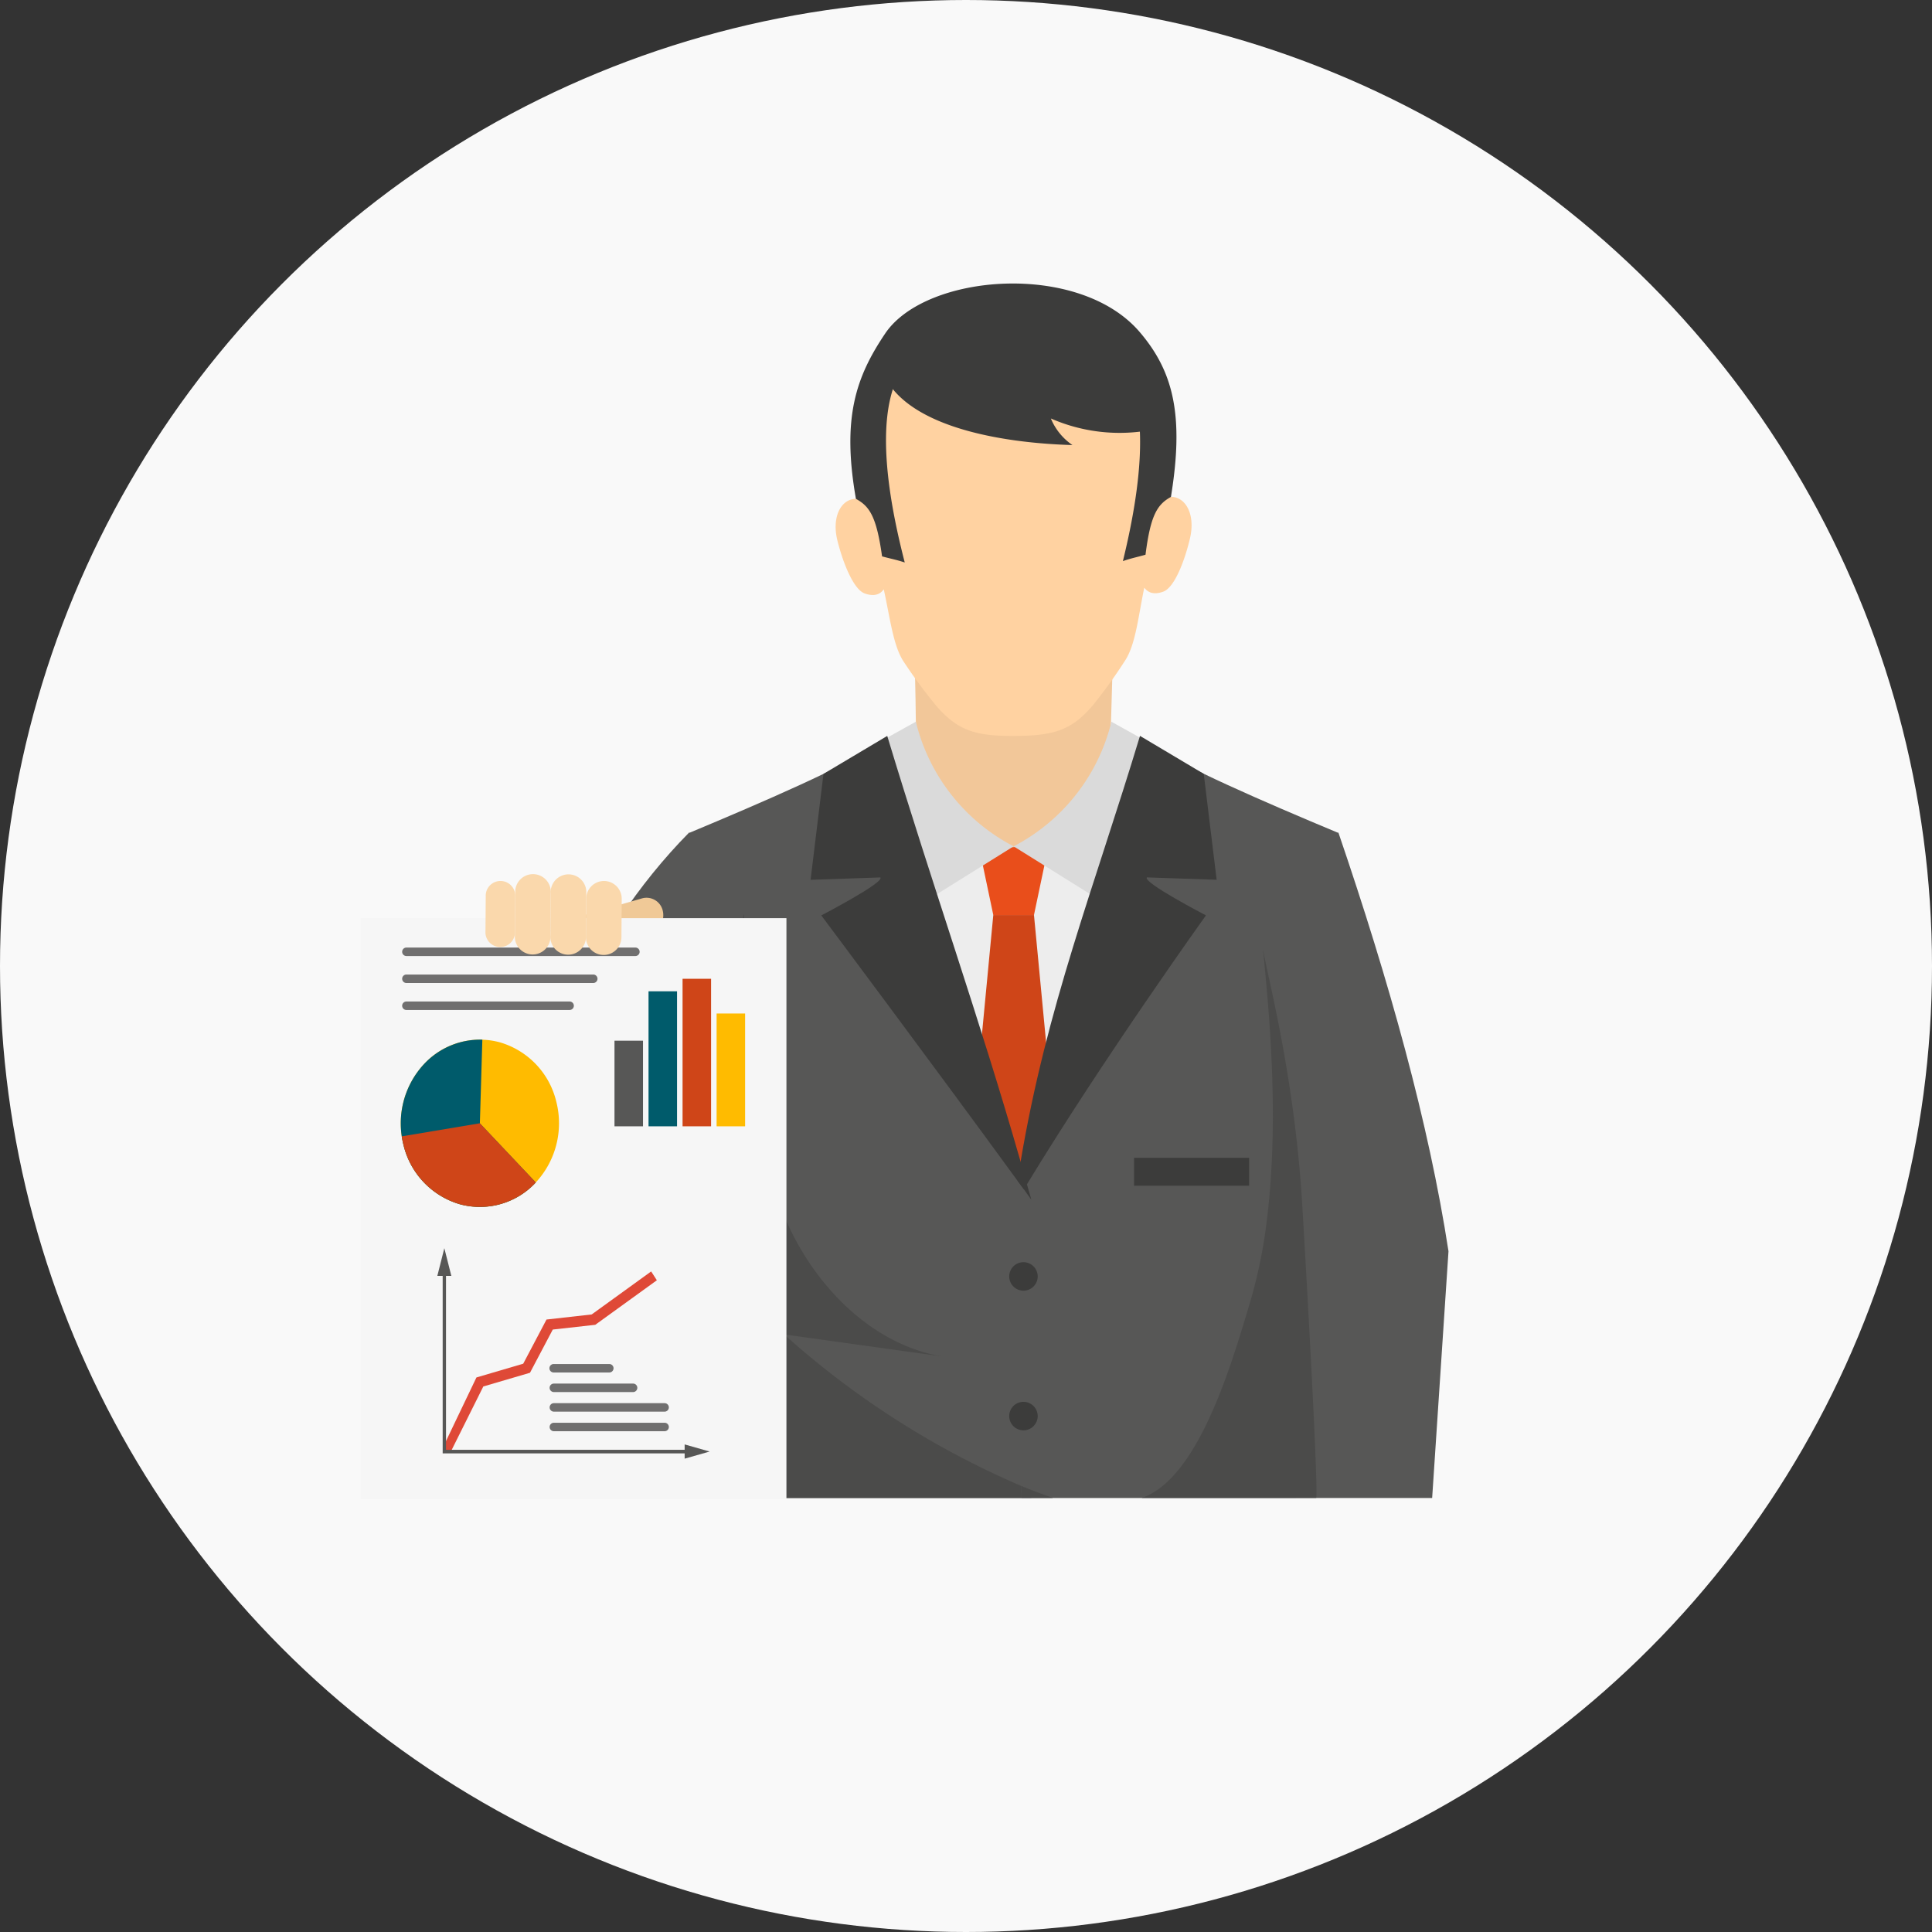 <svg xmlns="http://www.w3.org/2000/svg" width="190" height="190" viewBox="0 0 190 190"><rect x="0" y="0" width="190" height="190" fill="#333333" stroke="none"/><g id="Grupo_2141" data-name="Grupo 2141" transform="translate(-1472 -1064)"><circle id="Elipse_81" data-name="Elipse 81" cx="95" cy="95" r="95" transform="translate(1472 1064)" fill="#f9f9f9"></circle><g id="Grupo_1940" data-name="Grupo 1940" transform="translate(1507.456 1091.882)"><path id="Trazado_13050" data-name="Trazado 13050" d="M309.91,291.9c-1.019,10.611.929,25.725-.089,35.123v.036h-55.51v-.036c-.017-.07-.017-.2-.036-.375a67.687,67.687,0,0,1-.267-7.361c.017-3.947.231-8.254.375-12.541a116.209,116.209,0,0,0-.214-15.311,35.182,35.182,0,0,0-.625-3.966c-1.252-5.646-1.751-12.846-3.4-25.852l.053-.019c6.986-2.911,16.132-6.878,17.651-8.324,2.948,1.143,11.167,1.465,14.2,1.8h.017c.464-.053,1.054-.108,1.734-.161,3.7-.3,9.968-.678,12.469-1.643,1.519,1.446,10.72,5.432,17.7,8.343-1.643,13.006-2.143,20.206-3.394,25.852A38.086,38.086,0,0,0,309.91,291.9Z" transform="translate(-217.836 -207.592)" fill="#ededed"></path><path id="Trazado_13051" data-name="Trazado 13051" d="M269.793,266.225l-1.407-6.69,3.406-.091,3.408.091-1.407,6.69Z" transform="translate(-207.565 -204.12)" fill="#e94e1b"></path><path id="Trazado_13052" data-name="Trazado 13052" d="M270.479,263.782l-3.312,34.8,5.312,4.7,5.313-4.7-3.312-34.8Z" transform="translate(-208.251 -201.677)" fill="#cf4518"></path><path id="Trazado_13053" data-name="Trazado 13053" d="M258.372,303.757l3.663,20.277v.036h-17.2v-.036l-1.608-24.262c1.929-12.559,5.806-26.477,10.827-41.179l.053.016,15.08,3.967L261.7,291.072Z" transform="translate(-221.736 -204.599)" fill="#ededed"></path><path id="Trazado_13054" data-name="Trazado 13054" d="M290.193,327.028H247.315l-8.505-28.461c1.931-12.558,7.577-26.7,17.723-36.98l.053.016c6.986-2.911,16.132-6.878,17.651-8.324C277.186,254.422,290.2,297.7,290.2,297.7,290.759,305.853,290.193,327.028,290.193,327.028Z" transform="translate(-224.221 -207.592)" fill="#575756"></path><path id="Trazado_13055" data-name="Trazado 13055" d="M271.274,327.028h40.375l1.607-24.262c-1.929-12.558-5.806-26.477-10.827-41.179l-.053.016c-6.986-2.911-16.133-6.878-17.651-8.324-2.948,1.143-13.851,44.422-13.851,44.422C270.316,305.853,271.274,327.028,271.274,327.028Z" transform="translate(-206.262 -207.592)" fill="#575756"></path><path id="Trazado_13056" data-name="Trazado 13056" d="M284.572,300.487H252.815s0,0,0-.006h31.743A.065.065,0,0,1,284.572,300.487Z" transform="translate(-216.335 -181.01)" fill="#d2d2d1"></path><path id="Trazado_13057" data-name="Trazado 13057" d="M283.18,300.494H255.257v-.036h27.817C283.11,300.471,283.144,300.483,283.18,300.494Z" transform="translate(-214.958 -181.022)" fill="#c3c3c3"></path><path id="Trazado_13058" data-name="Trazado 13058" d="M256.635,300.494h-3.82a.338.338,0,0,0,0-.036h3.824Z" transform="translate(-216.336 -181.022)" fill="#c3c3c3"></path><path id="Trazado_13059" data-name="Trazado 13059" d="M281.583,321.142H253.046c-.139-1.526-.73-21.206-.644-23.519.3-8.44,1.471-33.891,1.888-33.891q.181,3.934.363,7.856c.35,7.463.746,15.111,3.655,21.98a26.4,26.4,0,0,0,1.887,3.644c3.1,5,7.878,9.041,13.564,10.007q-7.771-1.086-15.529-2.162a85.024,85.024,0,0,0,23.3,14.892C281.565,320.712,281.583,321.142,281.583,321.142Z" transform="translate(-216.571 -201.706)" fill="#4b4b4a"></path><path id="Trazado_13060" data-name="Trazado 13060" d="M274.188,300.888h-3.1s-.019-.43-.052-1.193Q272.633,300.356,274.188,300.888Z" transform="translate(-206.073 -181.452)" fill="#4b4b4a"></path><path id="Trazado_13061" data-name="Trazado 13061" d="M295.789,319.929h-17.17c5.609-1.9,8.879-13.251,10.722-19.451a48.692,48.692,0,0,0,1.58-7.78c1.426-11.27-.1-23.374-.363-26.819.231,2.042,2.918,11.445,3.8,24.317C294.476,291.929,296.02,318.448,295.789,319.929Z" transform="translate(-201.802 -200.496)" fill="#4b4b4a"></path><path id="Trazado_13062" data-name="Trazado 13062" d="M264.355,248.343l.061,2.951v.016l.045,3.148v.016l.031,1.407.181,10.111,5.993-.12,3.239-.061h.016l.258-.014,2.965-.061,6.16-.12.272-9.748.031-1.241.091-3.134v-.014l.075-2.589Z" transform="translate(-209.835 -210.372)" fill="#f2c799"></path><path id="Trazado_13063" data-name="Trazado 13063" d="M276.729,225.182c8.694-.034,15.629,5.685,14.983,15.991a26.74,26.74,0,0,1-.446,3.539c1.935-1.1,3.631.818,2.951,3.748-.48,2.066-1.487,4.841-2.631,5.259-1.372.5-1.791-.355-1.87-.381-.613,2.978-.861,5.637-1.923,7.217a50.153,50.153,0,0,1-3.126,4.335c-2.043,2.4-3.741,3-7.644,3.02h-.045c-3.9.025-5.607-.549-7.683-2.923a50.142,50.142,0,0,1-3.181-4.294c-1.08-1.566-1.363-4.222-2.013-7.192-.078.028-.486.888-1.865.4-1.149-.4-2.192-3.164-2.7-5.224-.719-2.922.952-4.857,2.9-3.784a26.739,26.739,0,0,1-.488-3.534C261.175,231.066,268.036,225.259,276.729,225.182Z" transform="translate(-212.642 -223.416)" fill="#ffd2a1"></path><path id="Trazado_13064" data-name="Trazado 13064" d="M288.732,228.807c3.34,3.892,4.391,8.224,3.087,16.23-1.308.735-2,1.71-2.5,5.687-.949.269-1.36.33-2.224.627,5.194-21.217-3.023-21.589-5.28-22.027a56.543,56.543,0,0,0-11.174.07c-2.251.467-10.465.944-5,22.092-.868-.284-1.28-.341-2.231-.6-.552-3.97-1.252-4.936-2.57-5.656-1.405-7.989.016-12.014,2.881-16.268C267.7,223.063,282.762,221.854,288.732,228.807Z" transform="translate(-212.121 -224.052)" fill="#3c3c3b"></path><path id="Trazado_13065" data-name="Trazado 13065" d="M269.751,225.21a6.465,6.465,0,0,0-3.051.955c-1.338.735-4.761,5.7-4.047,6.864,2.9,4.735,11.874,6.087,18.209,6.264a5.872,5.872,0,0,1-2.124-2.614,16.855,16.855,0,0,0,10.972.88c-1.132-3.1-2.342-6.318-4.75-8.572a14.184,14.184,0,0,0-7.192-3.34A42.381,42.381,0,0,0,269.751,225.21Z" transform="translate(-210.848 -223.406)" fill="#3c3c3b"></path><path id="Trazado_13066" data-name="Trazado 13066" d="M266.681,269.716a30.057,30.057,0,0,1-5.835-14.994l5.577-3.1a18.842,18.842,0,0,0,9.615,12.254Z" transform="translate(-211.811 -208.527)" fill="#dadada"></path><path id="Trazado_13067" data-name="Trazado 13067" d="M279.924,269.716a30.058,30.058,0,0,0,5.835-14.994l-5.577-3.1a18.84,18.84,0,0,1-9.617,12.254Z" transform="translate(-206.337 -208.527)" fill="#dadada"></path><path id="Trazado_13068" data-name="Trazado 13068" d="M279.5,298.125c-.25-.341-.483-.68-.733-1.019-.214-.286-.411-.553-.625-.839-8.183-11.238-19.3-26.1-19.3-26.1s6.256-3.251,5.809-3.734l-6.861.233,1.268-10.417,6.271-3.733c4.557,15.061,9.094,27.834,13.113,41.859.214.733.43,1.483.625,2.234C279.216,297.106,279.358,297.606,279.5,298.125Z" transform="translate(-213.53 -208.024)" fill="#3c3c3b"></path><path id="Trazado_13069" data-name="Trazado 13069" d="M289.339,270.164s-10.093,14.078-17.6,26.441c-.106.161-.214.339-.3.5-.214-.286-.411-.553-.625-.839.089-.644.2-1.269.3-1.895,2.573-15.275,7.2-26.868,11.738-41.859l6.271,3.733,1.268,10.417-6.859-.233C283.086,266.913,289.339,270.164,289.339,270.164Z" transform="translate(-206.198 -208.024)" fill="#3c3c3b"></path><path id="Trazado_13070" data-name="Trazado 13070" d="M273.085,287.022a1.4,1.4,0,1,1-1.4-1.4A1.4,1.4,0,0,1,273.085,287.022Z" transform="translate(-206.491 -189.375)" fill="#3c3c3b"></path><path id="Trazado_13071" data-name="Trazado 13071" d="M273.085,295.808a1.4,1.4,0,1,1-1.4-1.4A1.4,1.4,0,0,1,273.085,295.808Z" transform="translate(-206.491 -184.427)" fill="#3c3c3b"></path><rect id="Rect&#xE1;ngulo_858" data-name="Rect&#xE1;ngulo 858" width="11.316" height="2.745" transform="translate(76.07 85.982)" fill="#3c3c3b"></rect><path id="Trazado_13072" data-name="Trazado 13072" d="M251.315,266.272a1.923,1.923,0,0,0,1.358-2.354l0-.006a1.64,1.64,0,0,0-2.02-1.157l-8.268,2.384a1.813,1.813,0,0,0-1.282,2.22l.016.055a1.711,1.711,0,0,0,2.095,1.21Z" transform="translate(-222.964 -202.289)" fill="#f0c997"></path><rect id="Rect&#xE1;ngulo_859" data-name="Rect&#xE1;ngulo 859" width="41.885" height="57.123" transform="translate(0 62.414)" fill="#f6f6f6"></rect><path id="Trazado_13073" data-name="Trazado 13073" d="M245.283,285.669a7.48,7.48,0,0,1-7.508,2.129,8.01,8.01,0,0,1-5.5-5.818,8.563,8.563,0,0,1,2.012-7.949A7.484,7.484,0,0,1,241.8,271.9a8.016,8.016,0,0,1,5.5,5.818A8.563,8.563,0,0,1,245.283,285.669Z" transform="translate(-228.049 -197.262)" fill="#fb0"></path><path id="Trazado_13074" data-name="Trazado 13074" d="M245.283,285.669a7.48,7.48,0,0,1-7.508,2.129,8.01,8.01,0,0,1-5.5-5.818,8.563,8.563,0,0,1,2.012-7.949,7.552,7.552,0,0,1,5.742-2.406l-.244,8.225Z" transform="translate(-228.049 -197.262)" fill="#005b6b"></path><path id="Trazado_13075" data-name="Trazado 13075" d="M245.248,282.7a7.48,7.48,0,0,1-7.508,2.129,8.01,8.01,0,0,1-5.5-5.818q-.106-.42-.169-.842l7.678-1.287Z" transform="translate(-228.014 -194.297)" fill="#cf4518"></path><rect id="Rect&#xE1;ngulo_860" data-name="Rect&#xE1;ngulo 860" width="2.803" height="8.421" transform="translate(24.975 74.463)" fill="#575756"></rect><rect id="Rect&#xE1;ngulo_861" data-name="Rect&#xE1;ngulo 861" width="2.803" height="13.278" transform="translate(28.323 69.606)" fill="#005b6b"></rect><rect id="Rect&#xE1;ngulo_862" data-name="Rect&#xE1;ngulo 862" width="2.803" height="14.509" transform="translate(31.67 68.375)" fill="#cf4518"></rect><rect id="Rect&#xE1;ngulo_863" data-name="Rect&#xE1;ngulo 863" width="2.803" height="11.095" transform="translate(35.018 71.789)" fill="#fb0"></rect><path id="Trazado_13076" data-name="Trazado 13076" d="M247.242,292.862h-5.473a.416.416,0,0,1,0-.832h5.473a.416.416,0,0,1,0,.832Z" transform="translate(-222.776 -185.769)" fill="#706f6f"></path><path id="Trazado_13077" data-name="Trazado 13077" d="M249.6,294.094h-7.833a.417.417,0,0,1,0-.833H249.6a.417.417,0,0,1,0,.833Z" transform="translate(-222.776 -185.076)" fill="#706f6f"></path><path id="Trazado_13078" data-name="Trazado 13078" d="M255.052,266.662h-22.56a.417.417,0,0,1,0-.833h22.56a.417.417,0,0,1,0,.833Z" transform="translate(-228.001 -200.524)" fill="#706f6f"></path><path id="Trazado_13079" data-name="Trazado 13079" d="M250.909,268.359H232.492a.417.417,0,0,1,0-.833h18.417a.417.417,0,0,1,0,.833Z" transform="translate(-228.001 -199.569)" fill="#706f6f"></path><path id="Trazado_13080" data-name="Trazado 13080" d="M248.583,270.056H232.492a.417.417,0,0,1,0-.833h16.091a.417.417,0,0,1,0,.833Z" transform="translate(-228.001 -198.613)" fill="#706f6f"></path><path id="Trazado_13081" data-name="Trazado 13081" d="M252.7,295.326h-10.93a.417.417,0,0,1,0-.833H252.7a.417.417,0,0,1,0,.833Z" transform="translate(-222.776 -184.382)" fill="#706f6f"></path><path id="Trazado_13082" data-name="Trazado 13082" d="M252.7,296.558h-10.93a.417.417,0,0,1,0-.833H252.7a.417.417,0,0,1,0,.833Z" transform="translate(-222.776 -183.688)" fill="#706f6f"></path><path id="Trazado_13083" data-name="Trazado 13083" d="M235.353,303.991l-.519-.083-.084-.686,3.156-6.592,4.6-1.352,2.29-4.344,4.443-.5,5.849-4.23.56.868-6.057,4.38-4.178.467-2.242,4.25-4.589,1.347Z" transform="translate(-226.507 -189.048)" fill="#df4937"></path><path id="Trazado_13084" data-name="Trazado 13084" d="M258.538,304H234.645V286.38h.328v17.268h23.565Z" transform="translate(-226.567 -188.951)" fill="#575756"></path><path id="Trazado_13085" data-name="Trazado 13085" d="M234.309,287.467l.689-2.725.689,2.725Z" transform="translate(-226.756 -189.873)" fill="#575756"></path><path id="Trazado_13086" data-name="Trazado 13086" d="M249.868,298.486l2.457-.7-2.457-.7Z" transform="translate(-217.993 -182.918)" fill="#575756"></path><path id="Trazado_13087" data-name="Trazado 13087" d="M243.657,267.155a1.746,1.746,0,1,0,3.492.025l.028-3.78a1.746,1.746,0,0,0-3.492-.027Z" transform="translate(-221.491 -202.882)" fill="#fad8ac"></path><path id="Trazado_13088" data-name="Trazado 13088" d="M241.424,267.214a1.752,1.752,0,1,0,3.492.025l.031-4.106a1.753,1.753,0,1,0-3.494-.025Z" transform="translate(-222.749 -203.118)" fill="#fad8ac"></path><path id="Trazado_13089" data-name="Trazado 13089" d="M239.189,267.2a1.753,1.753,0,1,0,3.494.027l.03-4.107a1.752,1.752,0,1,0-3.492-.025Z" transform="translate(-224.007 -203.127)" fill="#fad8ac"></path><path id="Trazado_13090" data-name="Trazado 13090" d="M237.338,266.591a1.453,1.453,0,1,0,2.9.022l.025-3.406a1.453,1.453,0,1,0-2.9-.022Z" transform="translate(-225.05 -202.894)" fill="#fad8ac"></path></g></g></svg>